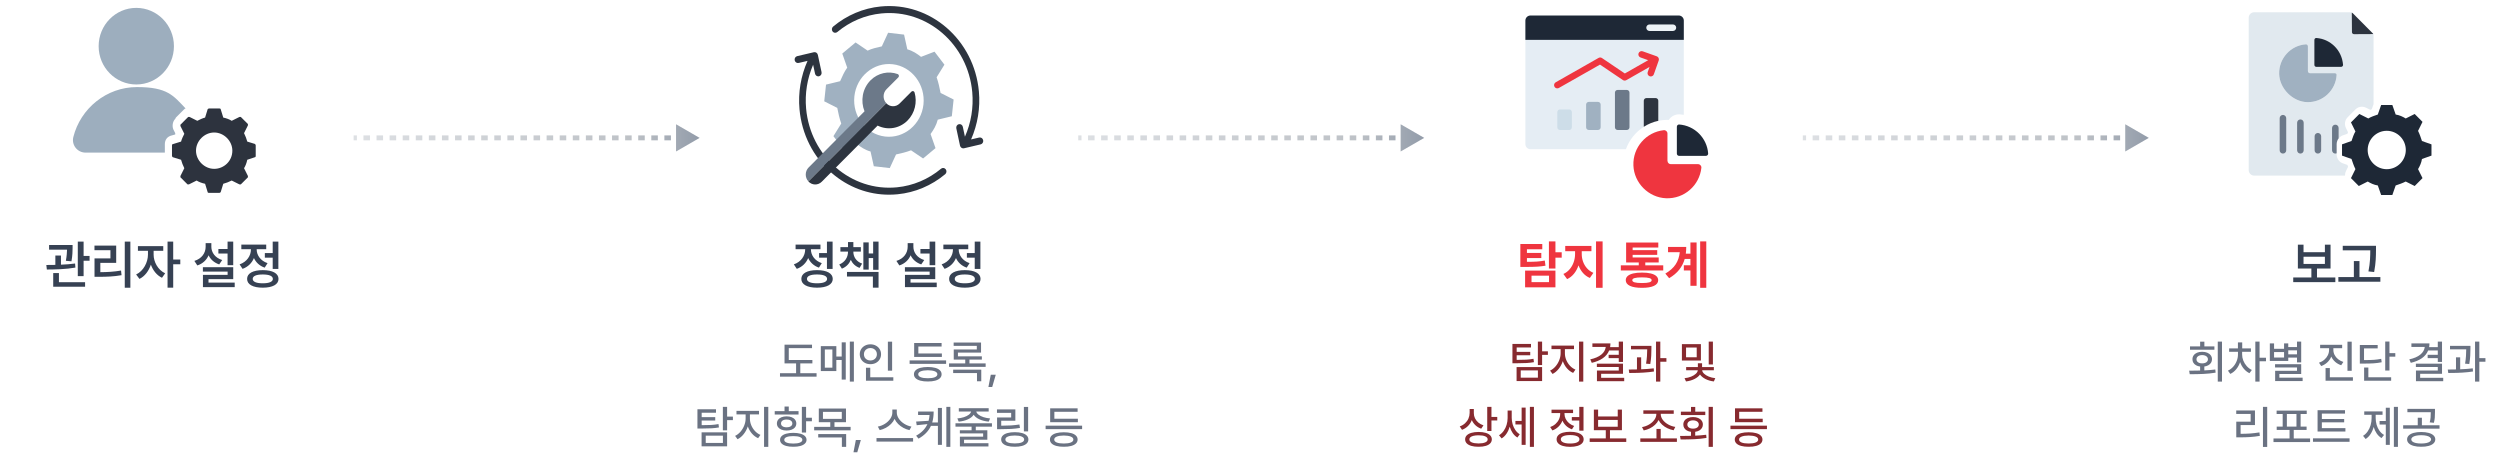 <svg width="766" height="141" viewBox="0 0 766 141" fill="none" xmlns="http://www.w3.org/2000/svg">
<path d="M503.65 38.858V30.866C503.65 30.41 504.018 30.042 504.474 30.042H507.283C507.739 30.042 508.107 30.41 508.107 30.866V37.018C509.011 36.826 509.955 36.722 510.915 36.722C511.043 36.722 511.163 36.746 511.291 36.762C511.963 35.722 513.131 35.034 514.452 35.034C514.532 35.034 514.652 35.034 514.724 35.042C515.124 35.074 515.524 35.122 515.916 35.186V6.306C515.916 5.45 515.22 4.754 514.363 4.754H468.934C468.078 4.754 467.382 5.45 467.382 6.306V44.17C467.382 45.026 468.078 45.722 468.934 45.722H498.178C499.202 42.866 501.146 40.458 503.658 38.858H503.65Z" fill="#E5EDF4"/>
<path d="M507.282 30.043H504.474C504.018 30.043 503.65 30.41 503.65 30.866V38.858C504.994 37.995 506.498 37.362 508.106 37.019V30.866C508.106 30.41 507.738 30.043 507.282 30.043Z" fill="#2D343F"/>
<path d="M514.363 4.754H468.934C468.078 4.754 467.382 5.45 467.382 6.306V12.21H515.916V6.306C515.916 5.45 515.22 4.754 514.363 4.754Z" fill="#1E2836"/>
<path d="M512.587 9.491H505.418C504.866 9.491 504.418 9.043 504.418 8.491C504.418 7.939 504.866 7.491 505.418 7.491H512.587C513.139 7.491 513.587 7.939 513.587 8.491C513.587 9.043 513.139 9.491 512.587 9.491Z" fill="#EDF3F7"/>
<path d="M480.791 33.53H477.983C477.528 33.53 477.159 33.899 477.159 34.354V39.01C477.159 39.465 477.528 39.834 477.983 39.834H480.791C481.246 39.834 481.615 39.465 481.615 39.01V34.354C481.615 33.899 481.246 33.53 480.791 33.53Z" fill="#CDDDE8"/>
<path d="M489.616 31.218H486.808C486.353 31.218 485.984 31.587 485.984 32.042V39.002C485.984 39.457 486.353 39.826 486.808 39.826H489.616C490.071 39.826 490.44 39.457 490.44 39.002V32.042C490.44 31.587 490.071 31.218 489.616 31.218Z" fill="#A0B1C1"/>
<path d="M498.449 27.554H495.641C495.186 27.554 494.817 27.923 494.817 28.378V39.002C494.817 39.457 495.186 39.826 495.641 39.826H498.449C498.904 39.826 499.273 39.457 499.273 39.002V28.378C499.273 27.923 498.904 27.554 498.449 27.554Z" fill="#6C7989"/>
<path d="M502.05 16.33C502.234 15.81 502.801 15.538 503.321 15.722L507.626 17.25C508.146 17.434 508.417 18.009 508.233 18.529L506.737 22.762C506.594 23.169 506.212 23.424 505.797 23.425C505.687 23.424 505.576 23.41 505.466 23.37C504.946 23.186 504.674 22.61 504.857 22.09L505.415 20.507L498.297 24.562C497.969 24.746 497.561 24.738 497.241 24.523L490.24 19.794L477.646 26.946C477.494 27.034 477.318 27.074 477.15 27.074L477.166 27.082C476.822 27.082 476.478 26.898 476.294 26.578C476.022 26.098 476.19 25.49 476.67 25.21L489.8 17.746C490.128 17.554 490.536 17.57 490.848 17.786L497.849 22.515L504.999 18.439L502.658 17.609C502.138 17.425 501.866 16.85 502.05 16.33ZM505.802 23.426H505.794L505.797 23.425C505.798 23.425 505.8 23.426 505.802 23.426Z" fill="#EF353F"/>
<path d="M513.788 38.827V47.067C513.788 47.443 514.092 47.755 514.468 47.755H522.693C523.085 47.755 523.405 47.427 523.381 47.043C523.037 42.291 519.245 38.491 514.5 38.147C514.116 38.115 513.788 38.443 513.788 38.835V38.827Z" fill="#1E2836"/>
<path d="M510.907 49.283V40.907C510.907 40.307 510.387 39.827 509.787 39.891C504.418 40.467 500.258 45.123 500.474 50.699C500.682 56.083 505.13 60.539 510.507 60.747C516.076 60.955 520.724 56.795 521.3 51.419C521.364 50.819 520.892 50.299 520.292 50.299H511.931C511.371 50.299 510.923 49.843 510.923 49.283H510.907Z" fill="#EF353F"/>
<path d="M472.555 76.379H467.852V77.489H472.258V79.067H467.852V80.223C469.081 80.223 470.099 80.197 470.906 80.145C471.719 80.088 472.523 79.984 473.32 79.832L473.539 81.411C472.695 81.556 471.841 81.655 470.977 81.707C470.112 81.76 469.044 81.786 467.773 81.786H467.023H465.836V74.77H472.555V76.379ZM476.586 88.036H467.289V82.911H476.586V88.036ZM469.258 86.442H474.617V84.457H469.258V86.442ZM476.586 77.301H478.508V78.942H476.586V82.286H474.586V73.973H476.586V77.301ZM484.648 77.848C484.648 78.635 484.781 79.408 485.047 80.168C485.318 80.924 485.721 81.603 486.258 82.207C486.794 82.812 487.445 83.275 488.211 83.598L487.133 85.161C486.315 84.817 485.615 84.312 485.031 83.645C484.448 82.978 483.99 82.2 483.656 81.309C483.328 82.278 482.867 83.129 482.273 83.864C481.68 84.593 480.977 85.145 480.164 85.52L479.023 83.942C479.784 83.603 480.432 83.111 480.969 82.465C481.51 81.82 481.917 81.096 482.188 80.293C482.464 79.486 482.602 78.671 482.602 77.848V76.973H479.586V75.348H487.617V76.973H484.648V77.848ZM491.039 88.192H489.023V73.973H491.039V88.192ZM509.617 82.864H496.617V81.301H502.117V80.426H498.242V74.317H508.102V75.848H500.242V76.645H507.773V78.082H500.242V78.895H508.227V80.426H504.117V81.301H509.617V82.864ZM503.117 83.52C504.159 83.515 505.049 83.603 505.789 83.786C506.529 83.963 507.091 84.226 507.477 84.575C507.867 84.924 508.065 85.348 508.07 85.848C508.065 86.609 507.633 87.189 506.773 87.59C505.914 87.991 504.695 88.192 503.117 88.192C501.513 88.192 500.281 87.991 499.422 87.59C498.562 87.189 498.133 86.609 498.133 85.848C498.133 85.348 498.326 84.924 498.711 84.575C499.102 84.226 499.669 83.963 500.414 83.786C501.159 83.603 502.06 83.515 503.117 83.52ZM503.117 84.989C502.091 84.989 501.336 85.059 500.852 85.2C500.367 85.335 500.128 85.551 500.133 85.848C500.128 86.15 500.365 86.372 500.844 86.512C501.328 86.653 502.086 86.723 503.117 86.723C504.122 86.723 504.865 86.653 505.344 86.512C505.823 86.372 506.065 86.15 506.07 85.848C506.065 85.551 505.823 85.335 505.344 85.2C504.865 85.059 504.122 84.989 503.117 84.989ZM522.805 88.192H520.93V73.973H522.805V88.192ZM519.836 87.567H517.945V82.879H515.93V81.27H517.945V79.332H516.195C515.852 80.546 515.294 81.642 514.523 82.622C513.753 83.601 512.721 84.473 511.43 85.239L510.258 83.832C511.674 82.999 512.729 82.054 513.422 80.997C514.12 79.934 514.539 78.692 514.68 77.27H511.086V75.661H516.664C516.664 76.353 516.62 77.041 516.531 77.723H517.945V74.286H519.836V87.567Z" fill="#EF353F"/>
<path d="M41.759 25.882C48.129 25.882 53.294 20.628 53.294 14.148C53.294 7.667 48.129 2.414 41.759 2.414C35.388 2.414 30.224 7.667 30.224 14.148C30.224 20.628 35.388 25.882 41.759 25.882Z" fill="#9DAEBE"/>
<path d="M53.691 36.423C52.895 37.219 52.697 38.611 53.094 39.605L53.691 40.799V41.196L52.299 41.594C51.105 41.992 50.509 42.986 50.509 44.18V46.765H26.245C23.66 46.765 21.87 44.379 22.467 41.992C24.654 33.241 32.61 26.678 41.957 26.678C51.304 26.678 53.094 29.264 56.873 33.241C56.674 33.241 56.475 33.44 56.276 33.639L53.89 36.026L53.691 36.423Z" fill="#9DAEBE"/>
<path d="M78.352 44.178L75.766 43.382C75.567 42.587 75.17 41.592 74.772 40.797L75.965 38.41C75.965 38.41 75.965 38.211 75.965 38.012L73.778 35.825C73.778 35.825 73.579 35.825 73.38 35.825L70.993 37.018C70.397 36.62 69.402 36.222 68.408 36.024L67.612 33.438C67.612 33.438 67.612 33.239 67.215 33.239H64.032C64.032 33.239 63.834 33.239 63.635 33.438L62.839 36.024C62.044 36.222 61.248 36.62 60.453 37.018L58.066 35.825C58.066 35.825 57.867 35.825 57.668 35.825L55.282 38.211C55.282 38.211 55.282 38.41 55.282 38.609L56.475 40.996C56.077 41.791 55.679 42.587 55.48 43.382L52.895 44.178C52.895 44.178 52.696 44.178 52.696 44.575V47.758C52.696 47.758 52.696 47.956 52.895 48.155L55.48 48.951C55.679 49.746 56.077 50.741 56.475 51.536L55.282 53.923C55.282 53.923 55.282 54.122 55.282 54.321L57.469 56.508C57.469 56.508 57.668 56.508 57.867 56.508L60.254 55.315C60.85 55.713 61.845 56.11 62.839 56.309L63.635 58.895C63.635 58.895 63.635 59.094 64.032 59.094H67.215C67.215 59.094 67.413 59.094 67.612 58.895L68.408 56.309C69.203 56.11 70.198 55.713 70.993 55.315L73.38 56.508C73.38 56.508 73.579 56.508 73.778 56.508L75.965 54.321C75.965 54.321 75.965 54.122 75.965 53.923L74.772 51.536C75.17 50.94 75.567 49.945 75.766 48.951L78.153 48.155C78.153 48.155 78.352 48.155 78.352 47.758V44.575C78.352 44.575 78.352 44.377 78.153 44.178H78.352ZM71.192 46.166C71.192 49.349 68.607 51.735 65.624 51.735C62.64 51.735 60.055 49.15 60.055 46.166C60.055 43.183 62.64 40.598 65.624 40.598C68.607 40.598 71.192 43.183 71.192 46.166Z" fill="#2D333E"/>
<path d="M22.242 75.067V75.911C22.227 76.879 22.227 78.27 21.898 80.067L20.18 79.911C20.453 78.45 20.508 77.372 20.539 76.504H15.039V75.067H22.242ZM18.68 78.286V81.098C20.141 81.043 21.641 80.934 23.008 80.739L23.102 81.989C20.164 82.52 16.836 82.567 14.352 82.582L14.195 81.192C15.031 81.184 15.969 81.176 16.961 81.161V78.286H18.68ZM25.617 74.02V78.426H27.445V79.879H25.617V84.598H23.836V74.02H25.617ZM26.07 86.457V87.864H16.305V83.661H18.055V86.457H26.07ZM39.945 74.02V88.161H38.227V74.02H39.945ZM35.602 75.254V80.551H30.742V83.395C32.969 83.379 34.891 83.27 37.086 82.895L37.242 84.317C34.836 84.739 32.727 84.817 30.195 84.817H28.961V79.176H33.836V76.661H28.945V75.254H35.602ZM47.07 78.036C47.07 80.223 48.367 82.707 50.602 83.739L49.633 85.114C48.039 84.364 46.859 82.848 46.227 81.082C45.586 83.02 44.352 84.676 42.727 85.457L41.711 84.098C43.961 83.036 45.32 80.379 45.336 78.036V76.848H42.258V75.411H50.023V76.848H47.07V78.036ZM53.07 74.02V79.52H55.242V80.973H53.07V88.145H51.336V74.02H53.07ZM71.461 74.02V81.254H69.727V77.676H66.914V76.286H69.727V74.02H71.461ZM71.461 81.864V85.52H63.883V86.598H71.914V87.973H62.18V84.223H69.742V83.223H62.164V81.864H71.461ZM64.758 75.614C64.758 77.348 65.898 79.004 68.086 79.676L67.164 81.02C65.633 80.504 64.523 79.512 63.914 78.223C63.289 79.668 62.133 80.786 60.461 81.332L59.555 79.942C61.82 79.254 63.008 77.52 63.008 75.614V74.489H64.758V75.614ZM85.289 74.02V82.411H83.555V78.957H81.148V77.536H83.555V74.02H85.289ZM80.508 82.77C83.508 82.77 85.336 83.754 85.336 85.457C85.336 87.161 83.508 88.145 80.508 88.145C77.523 88.145 75.695 87.161 75.711 85.457C75.695 83.754 77.523 82.77 80.508 82.77ZM80.508 84.098C78.539 84.098 77.43 84.567 77.43 85.457C77.43 86.332 78.539 86.801 80.508 86.801C82.477 86.801 83.602 86.332 83.602 85.457C83.602 84.567 82.477 84.098 80.508 84.098ZM78.648 76.442C78.648 78.161 79.789 79.895 81.977 80.629L81.102 82.004C79.531 81.473 78.414 80.395 77.805 79.067C77.18 80.575 76 81.778 74.32 82.379L73.414 81.004C75.68 80.223 76.883 78.317 76.883 76.457V76.348H73.945V74.942H81.57V76.348H78.648V76.442Z" fill="#364153"/>
<path d="M301.241 42.952C301.121 42.374 300.573 42.012 300.018 42.143L297.541 42.72C299.552 38.121 300.393 33.075 299.935 28.037C298.509 12.174 285.012 0.495 269.856 1.982C264.519 2.506 259.475 4.64 255.271 8.145C254.828 8.515 254.761 9.185 255.106 9.647C255.459 10.11 256.097 10.187 256.54 9.817C260.436 6.574 265.105 4.601 270.044 4.116C284.081 2.722 296.58 13.553 297.901 28.237C298.321 32.921 297.541 37.613 295.656 41.888L295.011 38.861C294.891 38.283 294.343 37.921 293.787 38.052C293.239 38.183 292.887 38.753 293.014 39.331L294.148 44.615C294.208 44.893 294.365 45.132 294.598 45.286C294.763 45.394 294.951 45.455 295.146 45.455C295.221 45.455 295.296 45.447 295.371 45.432L300.468 44.238C301.016 44.107 301.369 43.537 301.241 42.959V42.952Z" fill="#2D343F"/>
<path d="M289.772 51.865C289.419 51.403 288.781 51.326 288.338 51.696C284.45 54.932 279.781 56.904 274.849 57.389C260.819 58.776 248.313 47.952 246.992 33.268C246.579 28.669 247.322 24.062 249.139 19.84L249.724 22.56C249.829 23.061 250.25 23.4 250.723 23.4C250.798 23.4 250.873 23.392 250.948 23.377C251.496 23.245 251.849 22.675 251.721 22.098L250.588 16.813C250.467 16.235 249.92 15.873 249.364 16.004L244.267 17.198C243.719 17.329 243.366 17.899 243.494 18.477C243.614 19.055 244.162 19.417 244.717 19.286L247.427 18.654C245.371 23.292 244.507 28.384 244.965 33.469C245.656 41.149 249.169 48.091 254.844 53.013C259.843 57.343 265.999 59.654 272.402 59.654C273.28 59.654 274.158 59.608 275.036 59.523C280.366 58.999 285.403 56.873 289.607 53.376C290.05 53.006 290.125 52.336 289.772 51.873V51.865Z" fill="#2D343F"/>
<path d="M291.641 35.609L292.189 30.494L288.195 28.475C287.873 26.881 287.55 25.294 286.979 23.676L289.374 19.816L286.334 15.833L282.205 17.42C281.064 16.511 279.683 15.571 278.002 15.117L277.003 10.602L272.116 10.032L270.187 14.208C268.663 14.547 267.147 14.886 265.841 15.51L262.148 13.006L258.072 16.411L259.588 20.733C258.717 21.927 258.064 23.398 257.411 24.878L253.095 25.925L252.547 31.041L256.54 33.059C256.863 34.654 257.186 36.241 257.756 37.859L255.362 41.718L258.402 45.701L262.531 44.114C263.672 45.023 265.053 45.963 266.734 46.418L267.733 50.932L272.619 51.502L274.549 47.327C276.072 46.988 277.589 46.649 279.143 46.056L282.836 48.559L286.642 45.386L285.125 41.064C285.996 39.87 286.889 38.421 287.332 36.665L291.649 35.617L291.641 35.609ZM271.178 41.834C265.353 41.148 261.127 35.609 261.78 29.515C262.433 23.422 267.733 19 273.55 19.685C279.375 20.371 283.601 25.91 282.948 32.004C282.295 38.098 276.996 42.52 271.178 41.834Z" fill="#A0B1C1"/>
<path d="M271.629 27.336L275.262 23.692C275.57 23.384 275.45 22.837 275.044 22.69C272.244 21.689 269.024 22.313 266.742 24.601C264.227 27.128 263.604 30.933 264.888 34.107L247.773 51.303C246.617 52.458 246.579 54.384 247.69 55.586L271.546 31.619C270.435 30.41 270.473 28.491 271.629 27.336Z" fill="#6C7989"/>
<path d="M251.789 55.678L268.904 38.483C271.884 39.962 275.54 39.461 278.062 36.934C280.344 34.646 281.072 31.302 280.224 28.337C280.104 27.905 279.586 27.759 279.278 28.067L275.645 31.711C274.489 32.866 272.657 32.828 271.546 31.626L247.69 55.593C248.801 56.802 250.633 56.841 251.789 55.678Z" fill="#2D343F"/>
<path d="M255.109 74.02V82.411H253.375V78.957H250.969V77.536H253.375V74.02H255.109ZM250.328 82.77C253.328 82.77 255.156 83.754 255.156 85.457C255.156 87.161 253.328 88.145 250.328 88.145C247.344 88.145 245.516 87.161 245.531 85.457C245.516 83.754 247.344 82.77 250.328 82.77ZM250.328 84.098C248.359 84.098 247.25 84.567 247.25 85.457C247.25 86.332 248.359 86.801 250.328 86.801C252.297 86.801 253.422 86.332 253.422 85.457C253.422 84.567 252.297 84.098 250.328 84.098ZM248.469 76.442C248.469 78.161 249.609 79.895 251.797 80.629L250.922 82.004C249.352 81.473 248.234 80.395 247.625 79.067C247 80.575 245.82 81.778 244.141 82.379L243.234 81.004C245.5 80.223 246.703 78.317 246.703 76.457V76.348H243.766V74.942H251.391V76.348H248.469V76.442ZM261.469 77.192C261.469 78.692 262.375 80.161 264.156 80.77L263.375 82.082C262.078 81.606 261.188 80.723 260.688 79.629C260.188 80.825 259.289 81.793 257.953 82.317L257.141 81.036C258.922 80.332 259.812 78.801 259.828 77.192V77.082H257.5V75.723H259.828V74.176H261.469V75.723H263.766V77.082H261.469V77.192ZM269.188 74.036V82.676H267.531V79.067H266.172V82.614H264.531V74.27H266.172V77.661H267.531V74.036H269.188ZM269.188 83.317V88.145H267.453V84.723H259.516V83.317H269.188ZM286.562 74.02V81.254H284.828V77.676H282.016V76.286H284.828V74.02H286.562ZM286.562 81.864V85.52H278.984V86.598H287.016V87.973H277.281V84.223H284.844V83.223H277.266V81.864H286.562ZM279.859 75.614C279.859 77.348 281 79.004 283.188 79.676L282.266 81.02C280.734 80.504 279.625 79.512 279.016 78.223C278.391 79.668 277.234 80.786 275.562 81.332L274.656 79.942C276.922 79.254 278.109 77.52 278.109 75.614V74.489H279.859V75.614ZM300.391 74.02V82.411H298.656V78.957H296.25V77.536H298.656V74.02H300.391ZM295.609 82.77C298.609 82.77 300.438 83.754 300.438 85.457C300.438 87.161 298.609 88.145 295.609 88.145C292.625 88.145 290.797 87.161 290.812 85.457C290.797 83.754 292.625 82.77 295.609 82.77ZM295.609 84.098C293.641 84.098 292.531 84.567 292.531 85.457C292.531 86.332 293.641 86.801 295.609 86.801C297.578 86.801 298.703 86.332 298.703 85.457C298.703 84.567 297.578 84.098 295.609 84.098ZM293.75 76.442C293.75 78.161 294.891 79.895 297.078 80.629L296.203 82.004C294.633 81.473 293.516 80.395 292.906 79.067C292.281 80.575 291.102 81.778 289.422 82.379L288.516 81.004C290.781 80.223 291.984 78.317 291.984 76.457V76.348H289.047V74.942H296.672V76.348H293.75V76.442Z" fill="#364153"/>
<path d="M745.004 47.687V44.238L742.091 43.206C741.747 42.173 741.403 41.133 740.891 40.101L742.259 37.34L739.859 34.923L737.115 36.3C736.258 35.78 735.226 35.267 734.034 35.091L733.01 32.163H729.586L728.561 35.091C727.537 35.435 726.505 35.78 725.649 36.3L722.905 34.923L720.336 37.508L721.704 40.269C721.192 41.133 720.848 42.165 720.504 43.198L717.592 44.23V47.679L720.504 48.711C720.848 49.744 721.192 50.784 721.704 51.816L720.336 54.577L722.737 56.994L725.481 55.617C726.337 56.138 727.369 56.65 728.561 56.826L729.586 59.755H733.01L734.034 56.826C735.058 56.481 736.09 56.138 737.115 55.617L739.859 56.994L742.259 54.577L740.891 51.816C741.403 50.952 741.915 49.92 742.091 48.711L745.004 47.679V47.687ZM731.298 51.84C728.089 51.84 725.457 49.191 725.457 45.959C725.457 42.726 728.081 40.077 731.298 40.077C734.514 40.077 737.139 42.726 737.139 45.959C737.139 49.191 734.514 51.84 731.298 51.84Z" fill="#1E2836"/>
<path d="M718.784 52.448L719.456 51.096C719.384 50.904 719.312 50.72 719.248 50.536L717.848 50.04C716.712 49.639 715.96 48.559 715.96 47.351V46.991C715.84 47.047 715.704 47.071 715.56 47.071C715 47.071 714.544 46.615 714.544 46.047V39.212C714.544 38.644 715 38.188 715.56 38.188C716.12 38.188 716.576 38.644 716.576 39.212V42.389C716.904 41.981 717.328 41.653 717.848 41.469L719.256 40.973C719.312 40.821 719.368 40.669 719.432 40.517L718.792 39.221C718.248 38.124 718.464 36.796 719.32 35.924L721.697 33.531C722.241 32.979 722.969 32.699 723.705 32.699C724.137 32.699 724.569 32.795 724.969 33.003L726.257 33.651C726.409 33.587 726.561 33.531 726.713 33.475L727.209 32.059C727.209 32.059 727.241 31.994 727.257 31.954V10.596C727.257 10.5 727.217 10.412 727.153 10.348C727.129 10.396 727.129 10.404 727.113 10.452L721.265 10.484C720.928 10.484 720.664 10.22 720.656 9.884L720.6 3.874C720.432 3.802 720.256 3.754 720.072 3.754H690.684C689.756 3.754 689.004 4.507 689.004 5.443V52.12C689.004 53.056 689.756 53.809 690.684 53.809H718.504C718.496 53.353 718.584 52.888 718.8 52.464L718.784 52.448ZM709.119 12.229C709.119 11.893 709.399 11.613 709.735 11.637C714.111 11.941 717.616 15.462 717.912 19.871C717.936 20.207 717.656 20.487 717.32 20.487H709.711C709.383 20.487 709.119 20.223 709.119 19.895V12.229ZM700.51 46.047C700.51 46.615 700.053 47.071 699.493 47.071C698.933 47.071 698.477 46.615 698.477 46.047V36.228C698.477 35.66 698.933 35.203 699.493 35.203C700.053 35.203 700.51 35.66 700.51 36.228V46.047ZM705.862 46.047C705.862 46.615 705.406 47.071 704.846 47.071C704.286 47.071 703.83 46.615 703.83 46.047V37.604C703.83 37.036 704.286 36.58 704.846 36.58C705.406 36.58 705.862 37.036 705.862 37.604V46.047ZM711.223 46.047C711.223 46.615 710.767 47.071 710.207 47.071C709.647 47.071 709.191 46.615 709.191 46.047V41.757C709.191 41.189 709.647 40.733 710.207 40.733C710.767 40.733 711.223 41.189 711.223 41.757V46.047ZM706.894 31.306C702.486 31.186 698.461 27.129 698.333 22.688C698.197 17.886 701.862 13.917 706.518 13.589C706.854 13.565 707.142 13.853 707.142 14.197V21.767C707.142 22.136 707.439 22.44 707.807 22.44H715.424C715.712 22.44 715.952 22.68 715.936 22.968C715.656 27.705 711.695 31.442 706.886 31.306H706.894Z" fill="#E1E9EF"/>
<path d="M727.145 10.34L720.96 4.114L727.145 10.34Z" fill="#EDF3F7"/>
<path d="M721.248 10.476L727.097 10.444C727.121 10.396 727.121 10.388 727.137 10.34L720.952 4.114C720.848 4.002 720.72 3.922 720.584 3.858L720.64 9.868C720.64 10.204 720.912 10.468 721.248 10.468V10.476Z" fill="#2D343F"/>
<path d="M709.711 20.487H717.32C717.656 20.487 717.936 20.207 717.912 19.871C717.608 15.462 714.112 11.941 709.735 11.637C709.399 11.613 709.119 11.893 709.119 12.229V19.895C709.119 20.223 709.383 20.487 709.711 20.487Z" fill="#1E2836"/>
<path d="M715.424 22.431H707.807C707.439 22.431 707.143 22.136 707.143 21.759V14.189C707.143 13.845 706.855 13.557 706.519 13.581C701.862 13.909 698.205 17.878 698.333 22.68C698.453 27.121 702.478 31.17 706.895 31.298C711.695 31.434 715.664 27.697 715.944 22.96C715.96 22.672 715.72 22.431 715.432 22.431H715.424Z" fill="#A0B1C1"/>
<path d="M715.551 38.188C714.991 38.188 714.535 38.644 714.535 39.212V46.046C714.535 46.614 714.991 47.071 715.551 47.071C715.695 47.071 715.831 47.038 715.951 46.99V44.158C715.951 43.502 716.183 42.885 716.567 42.389V39.212C716.567 38.644 716.111 38.188 715.551 38.188Z" fill="#6C7989"/>
<path d="M710.199 40.733C709.639 40.733 709.183 41.189 709.183 41.757V46.046C709.183 46.615 709.639 47.071 710.199 47.071C710.759 47.071 711.215 46.615 711.215 46.046V41.757C711.215 41.189 710.759 40.733 710.199 40.733Z" fill="#6C7989"/>
<path d="M704.846 36.58C704.286 36.58 703.83 37.036 703.83 37.604V46.046C703.83 46.614 704.286 47.071 704.846 47.071C705.406 47.071 705.862 46.614 705.862 46.046V37.604C705.862 37.036 705.406 36.58 704.846 36.58Z" fill="#6C7989"/>
<path d="M699.494 35.204C698.934 35.204 698.478 35.66 698.478 36.228V46.047C698.478 46.615 698.934 47.071 699.494 47.071C700.054 47.071 700.51 46.615 700.51 46.047V36.228C700.51 35.66 700.054 35.204 699.494 35.204Z" fill="#6C7989"/>
<path d="M715.551 85.02V86.442H702.645V85.02H708.207V82.27H704.066V74.957H705.801V77.27H712.348V74.957H714.082V82.27H709.926V85.02H715.551ZM705.801 80.864H712.348V78.661H705.801V80.864ZM728.004 75.317V76.676C727.988 78.426 727.988 80.395 727.441 83.348L725.691 83.161C726.238 80.411 726.238 78.403 726.254 76.707H717.816V75.317H728.004ZM729.348 84.895V86.317H716.473V84.895H721.223V79.989H722.941V84.895H729.348Z" fill="#364153"/>
<path d="M248.913 111.352H245.208V114.346H250.198V115.413H238.987V114.346H243.923V111.352H240.382V105.61H248.804V106.663H241.681V110.313H248.913V111.352ZM256.255 109.233H257.896V104.899H259.14V116.315H257.896V110.299H256.255V113.69H251.497V106.047H256.255V109.233ZM252.728 112.651H255.038V107.073H252.728V112.651ZM261.628 116.917H260.384V104.667H261.628V116.917ZM273.345 113.581H272.046V104.68H273.345V113.581ZM273.714 116.657H265.333V112.678H266.646V115.604H273.714V116.657ZM266.7 105.5C267.311 105.5 267.862 105.63 268.354 105.89C268.851 106.15 269.241 106.51 269.523 106.97C269.811 107.431 269.954 107.952 269.954 108.536C269.954 109.128 269.811 109.657 269.523 110.122C269.241 110.582 268.851 110.942 268.354 111.202C267.862 111.457 267.311 111.584 266.7 111.584C266.09 111.584 265.536 111.457 265.039 111.202C264.542 110.942 264.15 110.58 263.863 110.115C263.576 109.65 263.433 109.124 263.433 108.536C263.433 107.952 263.576 107.431 263.863 106.97C264.15 106.51 264.542 106.15 265.039 105.89C265.536 105.63 266.09 105.5 266.7 105.5ZM266.7 106.635C266.322 106.635 265.98 106.717 265.675 106.881C265.374 107.041 265.137 107.264 264.964 107.551C264.791 107.838 264.704 108.167 264.704 108.536C264.704 108.914 264.788 109.249 264.957 109.541C265.13 109.828 265.367 110.051 265.668 110.21C265.973 110.37 266.317 110.45 266.7 110.45C267.074 110.45 267.411 110.37 267.712 110.21C268.013 110.051 268.25 109.825 268.423 109.534C268.596 109.242 268.683 108.909 268.683 108.536C268.683 108.171 268.596 107.845 268.423 107.558C268.25 107.266 268.01 107.041 267.705 106.881C267.404 106.717 267.069 106.635 266.7 106.635ZM289.888 111.489H278.704V110.422H289.888V111.489ZM288.589 109.356H280.099V105.104H288.507V106.17H281.384V108.303H288.589V109.356ZM284.282 112.446C285.162 112.446 285.916 112.532 286.545 112.706C287.178 112.879 287.664 113.134 288.001 113.471C288.338 113.804 288.507 114.205 288.507 114.674C288.507 115.144 288.338 115.545 288.001 115.877C287.664 116.21 287.178 116.463 286.545 116.636C285.911 116.809 285.157 116.894 284.282 116.889C283.403 116.894 282.644 116.809 282.006 116.636C281.368 116.463 280.878 116.21 280.536 115.877C280.199 115.545 280.03 115.144 280.03 114.674C280.03 114.205 280.199 113.804 280.536 113.471C280.878 113.134 281.366 112.879 281.999 112.706C282.637 112.532 283.398 112.446 284.282 112.446ZM284.282 113.444C283.343 113.453 282.619 113.565 282.108 113.779C281.598 113.988 281.343 114.287 281.343 114.674C281.343 115.062 281.598 115.362 282.108 115.577C282.619 115.786 283.343 115.891 284.282 115.891C285.207 115.891 285.925 115.786 286.436 115.577C286.951 115.362 287.208 115.062 287.208 114.674C287.208 114.287 286.953 113.988 286.442 113.779C285.932 113.565 285.212 113.453 284.282 113.444ZM302.001 112.405H290.79V111.352H295.753V110.19H292.226V107.073H299.294V105.979H292.198V104.954H300.593V108.03H293.511V109.178H300.839V110.19H297.038V111.352H302.001V112.405ZM300.661 116.821H299.349V114.305H292.048V113.266H300.661V116.821ZM304.011 118.584H302.849L303.573 114.811H305.104L304.011 118.584ZM219.382 126.471H214.993V127.811H219.149V128.85H214.993V130.272C216.215 130.267 217.194 130.245 217.933 130.204C218.671 130.158 219.409 130.067 220.147 129.93L220.284 130.969C219.541 131.097 218.801 131.183 218.062 131.229C217.324 131.275 216.406 131.297 215.308 131.297H214.651H213.694V125.391H219.382V126.471ZM222.786 136.766H214.966V132.459H222.786V136.766ZM216.237 135.713H221.501V133.485H216.237V135.713ZM222.786 127.647H224.563V128.727H222.786V131.858H221.487V124.667H222.786V127.647ZM229.772 128.276C229.772 128.955 229.909 129.627 230.183 130.292C230.461 130.958 230.843 131.553 231.331 132.077C231.823 132.596 232.379 132.988 232.999 133.252L232.288 134.264C231.573 133.95 230.939 133.476 230.388 132.842C229.836 132.204 229.417 131.473 229.13 130.648C228.843 131.528 228.421 132.316 227.865 133.013C227.314 133.71 226.687 134.232 225.985 134.579L225.233 133.553C225.835 133.271 226.382 132.849 226.874 132.289C227.366 131.723 227.751 131.088 228.029 130.381C228.312 129.67 228.455 128.969 228.46 128.276V126.977H225.657V125.897H232.562V126.977H229.772V128.276ZM235.405 136.917H234.106V124.667H235.405V136.917ZM246.985 127.989H248.763V129.083H246.985V132.528H245.687V124.667H246.985V127.989ZM243.075 132.624C243.905 132.624 244.622 132.71 245.229 132.883C245.839 133.052 246.306 133.298 246.63 133.622C246.958 133.941 247.122 134.323 247.122 134.77C247.122 135.208 246.958 135.586 246.63 135.905C246.306 136.228 245.839 136.474 245.229 136.643C244.622 136.812 243.905 136.894 243.075 136.889C242.237 136.894 241.512 136.812 240.901 136.643C240.291 136.474 239.821 136.228 239.493 135.905C239.17 135.586 239.01 135.208 239.015 134.77C239.01 134.323 239.17 133.941 239.493 133.622C239.817 133.298 240.284 133.052 240.895 132.883C241.51 132.71 242.237 132.624 243.075 132.624ZM243.075 133.622C242.187 133.622 241.501 133.72 241.018 133.916C240.535 134.111 240.295 134.396 240.3 134.77C240.291 135.125 240.53 135.403 241.018 135.604C241.51 135.805 242.196 135.905 243.075 135.905C243.941 135.905 244.618 135.805 245.105 135.604C245.593 135.403 245.837 135.125 245.837 134.77C245.837 134.396 245.595 134.111 245.112 133.916C244.629 133.72 243.95 133.622 243.075 133.622ZM244.675 127.004H237.374V125.979H240.382V124.571H241.681V125.979H244.675V127.004ZM241.024 127.565C241.608 127.565 242.123 127.656 242.569 127.838C243.021 128.021 243.369 128.278 243.615 128.611C243.866 128.939 243.991 129.319 243.991 129.752C243.991 130.185 243.866 130.566 243.615 130.894C243.369 131.222 243.021 131.475 242.569 131.653C242.123 131.831 241.608 131.917 241.024 131.913C240.432 131.917 239.91 131.831 239.459 131.653C239.012 131.475 238.664 131.222 238.413 130.894C238.167 130.566 238.044 130.185 238.044 129.752C238.044 129.319 238.167 128.939 238.413 128.611C238.664 128.278 239.012 128.021 239.459 127.838C239.91 127.656 240.432 127.565 241.024 127.565ZM241.024 128.536C240.678 128.536 240.373 128.586 240.108 128.686C239.849 128.782 239.648 128.923 239.507 129.11C239.366 129.292 239.297 129.506 239.302 129.752C239.297 129.989 239.366 130.197 239.507 130.375C239.648 130.552 239.849 130.689 240.108 130.785C240.373 130.88 240.678 130.928 241.024 130.928C241.549 130.928 241.97 130.823 242.289 130.614C242.608 130.4 242.77 130.112 242.774 129.752C242.77 129.379 242.608 129.083 242.289 128.864C241.97 128.645 241.549 128.536 241.024 128.536ZM259.208 129.37H255.681V130.792H260.63V131.844H249.46V130.792H254.396V129.37H250.882V125.172H259.208V129.37ZM252.153 128.331H257.923V126.198H252.153V128.331ZM259.263 136.917H257.95V134.032H250.704V133.006H259.263V136.917ZM262.667 138.584H261.505L262.229 134.811H263.761L262.667 138.584ZM274.78 126.403C274.78 127.05 274.988 127.679 275.402 128.29C275.822 128.9 276.375 129.422 277.063 129.855C277.752 130.283 278.485 130.568 279.265 130.709L278.663 131.79C278.011 131.648 277.387 131.416 276.79 131.092C276.193 130.769 275.66 130.375 275.19 129.91C274.726 129.44 274.363 128.923 274.104 128.358C273.839 128.918 273.475 129.433 273.01 129.903C272.549 130.368 272.021 130.762 271.424 131.085C270.827 131.409 270.2 131.644 269.544 131.79L268.97 130.709C269.74 130.564 270.467 130.277 271.15 129.848C271.834 129.415 272.381 128.896 272.791 128.29C273.206 127.679 273.413 127.05 273.413 126.403V125.473H274.78V126.403ZM279.771 135.303H268.56V134.223H279.771V135.303ZM286.073 126.088C286.073 127.36 285.927 128.476 285.636 129.438H287.372V124.981H288.603V136.315H287.372V130.491H285.239C284.51 132.09 283.243 133.394 281.438 134.401L280.7 133.499C281.566 133.015 282.279 132.48 282.84 131.892C283.405 131.3 283.845 130.653 284.159 129.951L280.878 130.286L280.7 129.165L284.521 128.932C284.667 128.399 284.763 127.806 284.809 127.155H281.302V126.088H286.073ZM291.187 136.917H289.956V124.667H291.187V136.917ZM303.929 130.737H298.979V131.831H302.521V134.729H295.384V135.795H302.862V136.793H294.112V133.799H301.235V132.801H294.099V131.831H297.694V130.737H292.759V129.698H303.929V130.737ZM302.931 126.088H299.123C299.21 126.439 299.447 126.765 299.834 127.066C300.226 127.367 300.727 127.617 301.338 127.818C301.953 128.014 302.63 128.144 303.368 128.208L302.944 129.192C301.873 129.092 300.928 128.857 300.107 128.488C299.292 128.119 298.701 127.647 298.337 127.073C297.968 127.647 297.375 128.119 296.56 128.488C295.748 128.857 294.81 129.092 293.743 129.192L293.333 128.208C294.067 128.144 294.737 128.014 295.343 127.818C295.953 127.617 296.452 127.369 296.84 127.073C297.227 126.772 297.464 126.444 297.551 126.088H293.784V125.063H302.931V126.088ZM315.017 132.186H313.718V124.68H315.017V132.186ZM311.106 128.905H306.772V130.436C307.953 130.427 308.96 130.397 309.794 130.347C310.628 130.292 311.48 130.199 312.351 130.067L312.515 131.12C311.58 131.275 310.667 131.377 309.773 131.427C308.885 131.477 307.802 131.502 306.526 131.502H305.501V127.907H309.821V126.499H305.474V125.432H311.106V128.905ZM310.929 132.418C311.79 132.418 312.533 132.507 313.157 132.685C313.782 132.858 314.26 133.113 314.593 133.451C314.93 133.783 315.099 134.187 315.099 134.661C315.099 135.125 314.93 135.527 314.593 135.864C314.26 136.201 313.779 136.456 313.15 136.629C312.526 136.807 311.785 136.894 310.929 136.889C310.067 136.894 309.322 136.807 308.693 136.629C308.069 136.456 307.59 136.201 307.258 135.864C306.925 135.527 306.759 135.125 306.759 134.661C306.759 134.187 306.925 133.783 307.258 133.451C307.59 133.113 308.069 132.858 308.693 132.685C309.318 132.507 310.063 132.418 310.929 132.418ZM310.929 133.444C310.017 133.444 309.309 133.551 308.803 133.765C308.297 133.975 308.044 134.273 308.044 134.661C308.044 135.048 308.295 135.347 308.796 135.556C309.302 135.761 310.013 135.864 310.929 135.864C311.845 135.864 312.551 135.761 313.048 135.556C313.549 135.347 313.8 135.048 313.8 134.661C313.8 134.273 313.549 133.975 313.048 133.765C312.547 133.551 311.84 133.444 310.929 133.444ZM331.56 131.489H320.376V130.422H331.56V131.489ZM330.261 129.356H321.771V125.104H330.179V126.17H323.056V128.303H330.261V129.356ZM325.954 132.446C326.834 132.446 327.588 132.532 328.217 132.706C328.85 132.879 329.336 133.134 329.673 133.471C330.01 133.804 330.179 134.205 330.179 134.674C330.179 135.144 330.01 135.545 329.673 135.877C329.336 136.21 328.85 136.463 328.217 136.636C327.583 136.809 326.829 136.894 325.954 136.889C325.075 136.894 324.316 136.809 323.678 136.636C323.04 136.463 322.55 136.21 322.208 135.877C321.871 135.545 321.702 135.144 321.702 134.674C321.702 134.205 321.871 133.804 322.208 133.471C322.55 133.134 323.037 132.879 323.671 132.706C324.309 132.532 325.07 132.446 325.954 132.446ZM325.954 133.444C325.015 133.453 324.291 133.565 323.78 133.779C323.27 133.988 323.015 134.287 323.015 134.674C323.015 135.062 323.27 135.362 323.78 135.577C324.291 135.786 325.015 135.891 325.954 135.891C326.879 135.891 327.597 135.786 328.107 135.577C328.622 135.362 328.88 135.062 328.88 134.674C328.88 134.287 328.625 133.988 328.114 133.779C327.604 133.565 326.884 133.453 325.954 133.444Z" fill="#6A7282"/>
<path d="M469.097 106.471H464.708V107.811H468.864V108.85H464.708V110.272C465.929 110.267 466.909 110.245 467.647 110.204C468.386 110.158 469.124 110.067 469.862 109.93L469.999 110.969C469.256 111.097 468.516 111.183 467.777 111.229C467.039 111.275 466.121 111.297 465.022 111.297H464.366H463.409V105.391H469.097V106.471ZM472.501 116.766H464.681V112.459H472.501V116.766ZM465.952 115.713H471.216V113.485H465.952V115.713ZM472.501 107.647H474.278V108.727H472.501V111.858H471.202V104.667H472.501V107.647ZM479.487 108.276C479.487 108.955 479.624 109.627 479.897 110.292C480.175 110.958 480.558 111.553 481.046 112.077C481.538 112.596 482.094 112.988 482.714 113.252L482.003 114.264C481.287 113.95 480.654 113.476 480.103 112.842C479.551 112.204 479.132 111.473 478.845 110.648C478.558 111.528 478.136 112.316 477.58 113.013C477.029 113.71 476.402 114.232 475.7 114.579L474.948 113.553C475.55 113.271 476.097 112.849 476.589 112.289C477.081 111.723 477.466 111.088 477.744 110.381C478.027 109.67 478.17 108.969 478.175 108.276V106.977H475.372V105.897H482.276V106.977H479.487V108.276ZM485.12 116.917H483.821V104.667H485.12V116.917ZM497.288 110.901H495.989V109.725H492.886V108.713H495.989V107.387H493.036C492.662 108.326 492.024 109.112 491.122 109.746C490.224 110.375 489.09 110.851 487.718 111.174L487.267 110.108C488.72 109.789 489.846 109.301 490.644 108.645C491.446 107.989 491.899 107.205 492.004 106.293H487.909V105.227H493.433C493.433 105.619 493.398 105.997 493.33 106.362H495.989V104.667H497.288V110.901ZM497.288 114.524H490.589V115.754H497.657V116.793H489.304V113.54H495.989V112.446H489.276V111.42H497.288V114.524ZM505.997 106.731C505.997 107.506 505.977 108.26 505.936 108.994C505.895 109.727 505.797 110.573 505.642 111.53L504.356 111.434C504.493 110.559 504.584 109.778 504.63 109.089C504.675 108.397 504.701 107.711 504.705 107.032H499.735V105.979H505.997V106.731ZM502.853 113.15C504.315 113.095 505.601 112.997 506.708 112.856L506.776 113.827C504.871 114.127 502.538 114.278 499.776 114.278H499.202L499.052 113.225C500.168 113.216 501.007 113.205 501.567 113.191V109.479H502.853V113.15ZM508.718 109.725H510.591V110.833H508.718V116.917H507.405V104.667H508.718V109.725ZM521.159 110.477H515.335V105.446H521.159V110.477ZM516.606 109.465H519.874V106.485H516.606V109.465ZM524.837 111.667H523.552V104.667H524.837V111.667ZM525.124 113.444H521.542C521.569 113.799 521.763 114.15 522.123 114.497C522.483 114.838 522.964 115.135 523.565 115.385C524.172 115.631 524.837 115.795 525.562 115.877L525.124 116.875C524.176 116.766 523.326 116.52 522.574 116.137C521.822 115.754 521.257 115.29 520.879 114.743C520.505 115.29 519.938 115.752 519.177 116.13C518.42 116.509 517.559 116.757 516.593 116.875L516.142 115.877C516.866 115.809 517.534 115.652 518.145 115.406C518.755 115.16 519.243 114.863 519.607 114.517C519.977 114.166 520.175 113.808 520.202 113.444H516.634V112.459H520.229V111.311H521.515V112.459H525.124V113.444ZM451.583 126.622C451.583 127.159 451.701 127.674 451.938 128.167C452.18 128.659 452.522 129.094 452.964 129.472C453.41 129.846 453.935 130.131 454.536 130.327L453.839 131.352C453.178 131.12 452.599 130.776 452.103 130.32C451.61 129.86 451.23 129.324 450.961 128.713C450.692 129.411 450.3 130.017 449.785 130.532C449.275 131.042 448.666 131.43 447.96 131.694L447.263 130.655C447.892 130.431 448.432 130.112 448.883 129.698C449.339 129.278 449.687 128.795 449.929 128.249C450.17 127.702 450.293 127.123 450.298 126.512V125.309H451.583V126.622ZM456.983 127.743H458.761V128.836H456.983V132.063H455.685V124.667H456.983V127.743ZM453.032 132.35C453.866 132.35 454.589 132.441 455.199 132.624C455.81 132.801 456.277 133.061 456.601 133.403C456.929 133.74 457.093 134.146 457.093 134.62C457.093 135.098 456.929 135.508 456.601 135.85C456.277 136.192 455.81 136.452 455.199 136.629C454.589 136.807 453.866 136.894 453.032 136.889C452.189 136.894 451.458 136.807 450.838 136.629C450.218 136.452 449.742 136.192 449.409 135.85C449.081 135.508 448.917 135.098 448.917 134.62C448.917 134.146 449.081 133.74 449.409 133.403C449.742 133.061 450.218 132.801 450.838 132.624C451.458 132.441 452.189 132.35 453.032 132.35ZM453.032 133.375C452.444 133.375 451.938 133.426 451.515 133.526C451.091 133.622 450.767 133.763 450.544 133.95C450.321 134.137 450.211 134.36 450.216 134.62C450.211 135.021 450.455 135.328 450.947 135.542C451.439 135.757 452.134 135.868 453.032 135.877C453.921 135.868 454.607 135.757 455.09 135.542C455.577 135.328 455.821 135.021 455.821 134.62C455.821 134.228 455.575 133.922 455.083 133.704C454.595 133.485 453.912 133.375 453.032 133.375ZM463.19 128.016C463.19 128.681 463.284 129.34 463.471 129.992C463.658 130.639 463.936 131.231 464.305 131.769C464.674 132.307 465.123 132.737 465.651 133.061L464.927 134.059C464.371 133.726 463.895 133.273 463.498 132.699C463.102 132.12 462.796 131.464 462.582 130.73C462.35 131.528 462.021 132.241 461.598 132.87C461.178 133.494 460.679 133.982 460.101 134.333L459.294 133.362C459.854 133.025 460.333 132.578 460.729 132.022C461.126 131.461 461.424 130.842 461.625 130.163C461.83 129.479 461.933 128.782 461.933 128.071V125.788H463.19V128.016ZM469.999 136.917H468.755V124.667H469.999V136.917ZM467.456 136.315H466.226V130.053H464.325V128.973H466.226V124.899H467.456V136.315ZM485.188 131.954H483.89V128.85H481.606V127.784H483.89V124.667H485.188V131.954ZM481.087 132.295C481.939 132.295 482.675 132.387 483.295 132.569C483.919 132.751 484.398 133.015 484.73 133.362C485.063 133.708 485.229 134.123 485.229 134.606C485.229 135.089 485.063 135.501 484.73 135.843C484.398 136.19 483.922 136.454 483.302 136.636C482.682 136.819 481.944 136.912 481.087 136.917C480.23 136.912 479.49 136.819 478.865 136.636C478.245 136.454 477.769 136.19 477.437 135.843C477.104 135.501 476.94 135.089 476.944 134.606C476.94 134.123 477.104 133.708 477.437 133.362C477.769 133.015 478.245 132.751 478.865 132.569C479.49 132.387 480.23 132.295 481.087 132.295ZM481.087 133.307C480.185 133.307 479.483 133.421 478.981 133.649C478.48 133.872 478.229 134.191 478.229 134.606C478.229 134.879 478.343 135.114 478.571 135.31C478.799 135.501 479.127 135.647 479.556 135.748C479.984 135.848 480.494 135.896 481.087 135.891C481.679 135.896 482.19 135.848 482.618 135.748C483.047 135.647 483.375 135.501 483.603 135.31C483.83 135.114 483.944 134.879 483.944 134.606C483.944 134.191 483.694 133.872 483.192 133.649C482.691 133.421 481.989 133.307 481.087 133.307ZM479.364 126.827C479.364 127.346 479.483 127.85 479.72 128.337C479.957 128.825 480.299 129.26 480.745 129.643C481.192 130.021 481.716 130.313 482.317 130.518L481.647 131.543C480.973 131.306 480.385 130.958 479.884 130.498C479.387 130.033 479.002 129.493 478.729 128.877C478.46 129.575 478.061 130.185 477.532 130.709C477.004 131.229 476.379 131.621 475.659 131.885L474.976 130.846C475.595 130.632 476.135 130.32 476.596 129.91C477.061 129.495 477.416 129.021 477.662 128.488C477.913 127.955 478.038 127.405 478.038 126.84V126.567H475.386V125.514H481.989V126.567H479.364V126.827ZM498.286 135.399H487.075V134.319H492.011V131.803H488.36V125.5H489.659V127.606H495.675V125.5H496.96V131.803H493.296V134.319H498.286V135.399ZM495.675 130.75V128.659H489.659V130.75H495.675ZM513.804 135.385H502.593V134.319H507.542V131.42H508.841V134.319H513.804V135.385ZM508.854 126.895C508.854 127.501 509.06 128.082 509.47 128.638C509.884 129.19 510.434 129.659 511.117 130.046C511.801 130.429 512.532 130.682 513.312 130.805L512.792 131.831C512.131 131.703 511.498 131.496 510.892 131.208C510.29 130.917 509.755 130.557 509.285 130.128C508.816 129.7 508.451 129.224 508.191 128.7C507.932 129.233 507.569 129.718 507.104 130.156C506.64 130.589 506.109 130.953 505.512 131.25C504.919 131.546 504.297 131.758 503.646 131.885L503.112 130.86C503.873 130.732 504.591 130.472 505.266 130.081C505.94 129.684 506.48 129.206 506.886 128.645C507.296 128.084 507.501 127.501 507.501 126.895V126.786H503.522V125.719H512.833V126.786H508.854V126.895ZM524.823 136.917H523.524V124.667H524.823V136.917ZM514.761 133.581C516.233 133.571 517.354 133.556 518.124 133.533V132.309C517.646 132.25 517.229 132.12 516.873 131.919C516.518 131.719 516.244 131.461 516.053 131.147C515.861 130.833 515.768 130.477 515.772 130.081C515.768 129.625 515.889 129.224 516.135 128.877C516.381 128.531 516.729 128.262 517.181 128.071C517.632 127.879 518.151 127.784 518.739 127.784C519.332 127.784 519.856 127.879 520.312 128.071C520.772 128.262 521.127 128.531 521.378 128.877C521.633 129.224 521.761 129.625 521.761 130.081C521.761 130.472 521.663 130.826 521.467 131.14C521.275 131.45 521.002 131.705 520.646 131.906C520.296 132.106 519.883 132.238 519.409 132.302V133.485C520.612 133.435 521.733 133.344 522.772 133.211L522.868 134.182C521.66 134.383 520.416 134.513 519.136 134.572C517.855 134.631 516.456 134.661 514.938 134.661L514.761 133.581ZM522.499 127.168H515.021V126.129H518.124V124.694H519.423V126.129H522.499V127.168ZM518.739 128.795C518.397 128.795 518.094 128.85 517.83 128.959C517.566 129.064 517.361 129.215 517.215 129.411C517.069 129.602 516.998 129.825 517.003 130.081C516.998 130.336 517.069 130.559 517.215 130.75C517.361 130.937 517.566 131.083 517.83 131.188C518.094 131.288 518.397 131.338 518.739 131.338C519.09 131.338 519.4 131.288 519.669 131.188C519.938 131.083 520.145 130.937 520.291 130.75C520.441 130.559 520.517 130.336 520.517 130.081C520.517 129.825 520.441 129.602 520.291 129.411C520.141 129.215 519.931 129.064 519.662 128.959C519.393 128.85 519.086 128.795 518.739 128.795ZM541.394 131.489H530.21V130.422H541.394V131.489ZM540.095 129.356H531.604V125.104H540.013V126.17H532.89V128.303H540.095V129.356ZM535.788 132.446C536.668 132.446 537.422 132.532 538.051 132.706C538.684 132.879 539.17 133.134 539.507 133.471C539.844 133.804 540.013 134.205 540.013 134.674C540.013 135.144 539.844 135.545 539.507 135.877C539.17 136.21 538.684 136.463 538.051 136.636C537.417 136.809 536.663 136.894 535.788 136.889C534.909 136.894 534.15 136.809 533.512 136.636C532.874 136.463 532.384 136.21 532.042 135.877C531.705 135.545 531.536 135.144 531.536 134.674C531.536 134.205 531.705 133.804 532.042 133.471C532.384 133.134 532.871 132.879 533.505 132.706C534.143 132.532 534.904 132.446 535.788 132.446ZM535.788 133.444C534.849 133.453 534.125 133.565 533.614 133.779C533.104 133.988 532.849 134.287 532.849 134.674C532.849 135.062 533.104 135.362 533.614 135.577C534.125 135.786 534.849 135.891 535.788 135.891C536.713 135.891 537.431 135.786 537.941 135.577C538.456 135.362 538.714 135.062 538.714 134.674C538.714 134.287 538.459 133.988 537.948 133.779C537.438 133.565 536.718 133.453 535.788 133.444Z" fill="#872A2F"/>
<path d="M680.819 116.917H679.521V104.667H680.819V116.917ZM670.757 113.581C672.229 113.571 673.35 113.556 674.12 113.533V112.309C673.642 112.25 673.225 112.12 672.869 111.919C672.514 111.719 672.24 111.461 672.049 111.147C671.857 110.833 671.764 110.477 671.769 110.081C671.764 109.625 671.885 109.224 672.131 108.877C672.377 108.531 672.726 108.262 673.177 108.071C673.628 107.879 674.147 107.784 674.735 107.784C675.328 107.784 675.852 107.879 676.308 108.071C676.768 108.262 677.123 108.531 677.374 108.877C677.629 109.224 677.757 109.625 677.757 110.081C677.757 110.472 677.659 110.826 677.463 111.14C677.271 111.45 676.998 111.705 676.643 111.906C676.292 112.106 675.879 112.238 675.405 112.302V113.485C676.608 113.435 677.729 113.344 678.769 113.211L678.864 114.182C677.657 114.383 676.412 114.513 675.132 114.572C673.851 114.631 672.452 114.661 670.935 114.661L670.757 113.581ZM678.495 107.168H671.017V106.129H674.12V104.694H675.419V106.129H678.495V107.168ZM674.735 108.795C674.394 108.795 674.09 108.85 673.826 108.959C673.562 109.064 673.357 109.215 673.211 109.411C673.065 109.602 672.994 109.825 672.999 110.081C672.994 110.336 673.065 110.559 673.211 110.75C673.357 110.937 673.562 111.083 673.826 111.188C674.09 111.288 674.394 111.338 674.735 111.338C675.086 111.338 675.396 111.288 675.665 111.188C675.934 111.083 676.141 110.937 676.287 110.75C676.438 110.559 676.513 110.336 676.513 110.081C676.513 109.825 676.438 109.602 676.287 109.411C676.137 109.215 675.927 109.064 675.658 108.959C675.389 108.85 675.082 108.795 674.735 108.795ZM686.985 108.604C686.985 109.233 687.106 109.86 687.348 110.484C687.594 111.104 687.942 111.667 688.394 112.172C688.845 112.678 689.369 113.075 689.966 113.362L689.228 114.346C688.576 114.036 688.002 113.583 687.505 112.986C687.013 112.389 686.634 111.708 686.37 110.942C686.097 111.767 685.698 112.498 685.174 113.136C684.654 113.77 684.05 114.246 683.362 114.565L682.638 113.567C683.244 113.289 683.779 112.89 684.244 112.371C684.714 111.847 685.076 111.256 685.331 110.6C685.586 109.944 685.714 109.278 685.714 108.604V107.797H683.007V106.758H685.7V104.913H687.013V106.758H689.679V107.797H686.985V108.604ZM692.331 109.602H694.3V110.696H692.331V116.917H691.032V104.667H692.331V109.602ZM705.087 111.038H703.802V109.575H701.122V110.586H695.476V105.227H696.774V106.881H699.837V105.227H701.122V106.348H703.802V104.667H705.087V111.038ZM705.087 114.592H698.401V115.727H705.524V116.766H697.103V113.622H703.802V112.596H697.075V111.584H705.087V114.592ZM699.837 109.547V107.879H696.774V109.547H699.837ZM703.802 108.577V107.346H701.122V108.577H703.802ZM714.944 107.223C714.944 107.752 715.067 108.26 715.313 108.748C715.564 109.235 715.92 109.668 716.38 110.046C716.845 110.42 717.387 110.705 718.007 110.901L717.337 111.913C716.64 111.68 716.029 111.336 715.505 110.88C714.985 110.42 714.587 109.88 714.309 109.26C714.031 109.935 713.625 110.523 713.092 111.024C712.563 111.525 711.937 111.903 711.212 112.159L710.542 111.133C711.166 110.924 711.711 110.618 712.176 110.217C712.641 109.816 712.998 109.358 713.249 108.843C713.5 108.324 713.627 107.784 713.632 107.223V106.69H710.884V105.637H717.638V106.69H714.944V107.223ZM720.563 113.622H719.265V104.68H720.563V113.622ZM720.933 116.657H712.552V112.774H713.864V115.604H720.933V116.657ZM732.13 108.208H733.921V109.288H732.13V113.526H730.831V104.653H732.13V108.208ZM728.521 106.758H724.337V110.327H724.624C725.759 110.327 726.691 110.299 727.42 110.245C728.154 110.19 728.881 110.09 729.601 109.944L729.751 110.997C728.944 111.156 728.126 111.265 727.297 111.325C726.467 111.379 725.376 111.407 724.022 111.407H723.052V105.706H728.521V106.758ZM732.649 116.657H724.364V112.61H725.663V115.604H732.649V116.657ZM748.235 110.901H746.937V109.725H743.833V108.713H746.937V107.387H743.983C743.61 108.326 742.972 109.112 742.069 109.746C741.172 110.375 740.037 110.851 738.665 111.174L738.214 110.108C739.668 109.789 740.793 109.301 741.591 108.645C742.393 107.989 742.846 107.205 742.951 106.293H738.856V105.227H744.38C744.38 105.619 744.346 105.997 744.277 106.362H746.937V104.667H748.235V110.901ZM748.235 114.524H741.536V115.754H748.604V116.793H740.251V113.54H746.937V112.446H740.224V111.42H748.235V114.524ZM756.944 106.731C756.944 107.506 756.924 108.26 756.883 108.994C756.842 109.727 756.744 110.573 756.589 111.53L755.304 111.434C755.44 110.559 755.532 109.778 755.577 109.089C755.623 108.397 755.648 107.711 755.652 107.032H750.683V105.979H756.944V106.731ZM753.8 113.15C755.263 113.095 756.548 112.997 757.655 112.856L757.724 113.827C755.819 114.127 753.485 114.278 750.724 114.278H750.149L749.999 113.225C751.116 113.216 751.954 113.205 752.515 113.191V109.479H753.8V113.15ZM759.665 109.725H761.538V110.833H759.665V116.917H758.353V104.667H759.665V109.725ZM694.669 136.944H693.37V124.667H694.669V136.944ZM690.923 130.245H686.521V132.924C687.596 132.92 688.583 132.886 689.48 132.822C690.383 132.758 691.319 132.646 692.29 132.487L692.413 133.553C691.392 133.726 690.401 133.845 689.439 133.909C688.482 133.972 687.414 134.004 686.233 134.004H685.194V129.206H689.597V126.827H685.181V125.774H690.923V130.245ZM707.808 135.454H696.597V134.346H701.519V131.735H697.581V130.709H699.413V126.854H697.554V125.801H706.782V126.854H704.909V130.709H706.741V131.735H702.804V134.346H707.808V135.454ZM703.638 130.709V126.854H700.698V130.709H703.638ZM718.636 132.227H710.104V125.678H718.513V126.731H711.417V128.385H718.253V129.411H711.417V131.188H718.636V132.227ZM719.907 135.372H708.696V134.305H719.907V135.372ZM734.728 136.917H733.483V124.667H734.728V136.917ZM732.239 136.301H731.009V130.067H729.108V129H731.009V124.926H732.239V136.301ZM727.905 128.084C727.905 128.795 728.001 129.486 728.192 130.156C728.388 130.821 728.678 131.425 729.061 131.967C729.448 132.51 729.92 132.943 730.476 133.266L729.696 134.223C729.127 133.881 728.639 133.417 728.233 132.829C727.828 132.241 727.516 131.569 727.297 130.812C727.074 131.632 726.752 132.364 726.333 133.006C725.914 133.644 725.412 134.146 724.829 134.51L724.036 133.54C724.597 133.198 725.073 132.74 725.465 132.166C725.861 131.591 726.16 130.953 726.36 130.251C726.561 129.545 726.661 128.823 726.661 128.084V127.1H724.405V126.047H730.011V127.1H727.905V128.084ZM741.837 132.364C742.721 132.364 743.487 132.455 744.134 132.637C744.785 132.815 745.287 133.075 745.638 133.417C745.989 133.754 746.166 134.159 746.171 134.633C746.166 135.103 745.986 135.508 745.631 135.85C745.28 136.192 744.779 136.452 744.127 136.629C743.48 136.807 742.716 136.894 741.837 136.889C740.966 136.894 740.205 136.805 739.554 136.623C738.907 136.445 738.408 136.185 738.057 135.843C737.706 135.506 737.53 135.103 737.53 134.633C737.53 134.159 737.706 133.754 738.057 133.417C738.408 133.075 738.907 132.815 739.554 132.637C740.201 132.455 740.962 132.364 741.837 132.364ZM741.837 133.348C741.222 133.348 740.686 133.401 740.23 133.505C739.775 133.606 739.426 133.754 739.185 133.95C738.943 134.141 738.825 134.369 738.829 134.633C738.825 134.893 738.943 135.119 739.185 135.31C739.426 135.497 739.772 135.64 740.224 135.741C740.679 135.841 741.217 135.891 741.837 135.891C742.457 135.891 742.994 135.841 743.45 135.741C743.91 135.64 744.264 135.497 744.51 135.31C744.756 135.119 744.881 134.893 744.886 134.633C744.881 134.369 744.756 134.141 744.51 133.95C744.264 133.754 743.91 133.606 743.45 133.505C742.994 133.401 742.457 133.348 741.837 133.348ZM746.075 126.293C746.075 126.954 746.055 127.522 746.014 127.996C745.977 128.47 745.884 128.987 745.733 129.547L744.462 129.411C744.608 128.855 744.699 128.356 744.735 127.914C744.772 127.467 744.79 126.931 744.79 126.307H737.626V125.268H746.075V126.293ZM747.47 131.352H736.327V130.299H740.798V128.002H742.069V130.299H747.47V131.352Z" fill="#6A7282"/>
<path d="M214.367 42.246L207.138 46.419V38.072L214.367 42.246ZM109.354 42.995H108.352V41.495H109.354V42.995ZM113.363 42.995H111.358V41.495H113.363V42.995ZM117.372 42.995H115.367V41.495H117.372V42.995ZM121.381 42.995H119.376V41.495H121.381V42.995ZM125.39 42.995H123.386V41.495H125.39V42.995ZM129.398 42.995H127.395V41.495H129.398V42.995ZM133.408 42.995H131.403V41.495H133.408V42.995ZM137.417 42.995H135.412V41.495H137.417V42.995ZM141.426 42.995H139.421V41.495H141.426V42.995ZM145.435 42.995H143.431V41.495H145.435V42.995ZM149.443 42.995H147.439V41.495H149.443V42.995ZM153.453 42.995H151.448V41.495H153.453V42.995ZM157.462 42.995H155.457V41.495H157.462V42.995ZM161.471 42.995H159.466V41.495H161.471V42.995ZM165.479 42.995H163.476V41.495H165.479V42.995ZM169.488 42.995H167.484V41.495H169.488V42.995ZM173.498 42.995H171.493V41.495H173.498V42.995ZM177.507 42.995H175.502V41.495H177.507V42.995ZM181.516 42.995H179.511V41.495H181.516V42.995ZM185.524 42.995H183.521V41.495H185.524V42.995ZM189.533 42.995H187.529V41.495H189.533V42.995ZM193.543 42.995H191.538V41.495H193.543V42.995ZM197.552 42.995H195.547V41.495H197.552V42.995ZM201.561 42.995H199.556V41.495H201.561V42.995ZM205.569 42.995H203.565V41.495H205.569V42.995Z" fill="url(#paint0_linear_1974_17396)"/>
<path d="M436.383 42.246L429.153 46.419V38.072L436.383 42.246ZM331.369 42.995H330.367V41.495H331.369V42.995ZM335.379 42.995H333.374V41.495H335.379V42.995ZM339.388 42.995H337.383V41.495H339.388V42.995ZM343.396 42.995H341.392V41.495H343.396V42.995ZM347.405 42.995H345.401V41.495H347.405V42.995ZM351.414 42.995H349.41V41.495H351.414V42.995ZM355.424 42.995H353.419V41.495H355.424V42.995ZM359.433 42.995H357.428V41.495H359.433V42.995ZM363.441 42.995H361.437V41.495H363.441V42.995ZM367.45 42.995H365.446V41.495H367.45V42.995ZM371.459 42.995H369.455V41.495H371.459V42.995ZM375.469 42.995H373.464V41.495H375.469V42.995ZM379.478 42.995H377.473V41.495H379.478V42.995ZM383.486 42.995H381.481V41.495H383.486V42.995ZM387.495 42.995H385.491V41.495H387.495V42.995ZM391.504 42.995H389.5V41.495H391.504V42.995ZM395.514 42.995H393.509V41.495H395.514V42.995ZM399.522 42.995H397.518V41.495H399.522V42.995ZM403.531 42.995H401.526V41.495H403.531V42.995ZM407.54 42.995H405.536V41.495H407.54V42.995ZM411.549 42.995H409.545V41.495H411.549V42.995ZM415.559 42.995H413.554V41.495H415.559V42.995ZM419.567 42.995H417.562V41.495H419.567V42.995ZM423.576 42.995H421.571V41.495H423.576V42.995ZM427.585 42.995H425.581V41.495H427.585V42.995Z" fill="url(#paint1_linear_1974_17396)"/>
<path d="M658.398 42.246L651.169 46.419V38.072L658.398 42.246ZM553.385 42.995H552.383V41.495H553.385V42.995ZM557.395 42.995H555.39V41.495H557.395V42.995ZM561.403 42.995H559.398V41.495H561.403V42.995ZM565.412 42.995H563.407V41.495H565.412V42.995ZM569.421 42.995H567.417V41.495H569.421V42.995ZM573.43 42.995H571.426V41.495H573.43V42.995ZM577.439 42.995H575.435V41.495H577.439V42.995ZM581.448 42.995H579.443V41.495H581.448V42.995ZM585.457 42.995H583.452V41.495H585.457V42.995ZM589.466 42.995H587.462V41.495H589.466V42.995ZM593.475 42.995H591.471V41.495H593.475V42.995ZM597.484 42.995H595.479V41.495H597.484V42.995ZM601.493 42.995H599.488V41.495H601.493V42.995ZM605.502 42.995H603.497V41.495H605.502V42.995ZM609.511 42.995H607.507V41.495H609.511V42.995ZM613.52 42.995H611.516V41.495H613.52V42.995ZM617.529 42.995H615.524V41.495H617.529V42.995ZM621.538 42.995H619.533V41.495H621.538V42.995ZM625.547 42.995H623.542V41.495H625.547V42.995ZM629.556 42.995H627.552V41.495H629.556V42.995ZM633.564 42.995H631.561V41.495H633.564V42.995ZM637.574 42.995H635.569V41.495H637.574V42.995ZM641.583 42.995H639.578V41.495H641.583V42.995ZM645.592 42.995H643.587V41.495H645.592V42.995ZM649.601 42.995H647.597V41.495H649.601V42.995Z" fill="url(#paint2_linear_1974_17396)"/>
<defs>
<linearGradient id="paint0_linear_1974_17396" x1="59.37" y1="42.247" x2="215.974" y2="42.247" gradientUnits="userSpaceOnUse">
<stop stop-color="#EFF1F4"/>
<stop offset="0.856" stop-color="#BEC2C7"/>
<stop offset="1" stop-color="#8F99A7"/>
</linearGradient>
<linearGradient id="paint1_linear_1974_17396" x1="281.386" y1="42.247" x2="437.989" y2="42.247" gradientUnits="userSpaceOnUse">
<stop stop-color="#EFF1F4"/>
<stop offset="0.856" stop-color="#BEC2C7"/>
<stop offset="1" stop-color="#8F99A7"/>
</linearGradient>
<linearGradient id="paint2_linear_1974_17396" x1="503.401" y1="42.247" x2="660.005" y2="42.247" gradientUnits="userSpaceOnUse">
<stop stop-color="#EFF1F4"/>
<stop offset="0.856" stop-color="#BEC2C7"/>
<stop offset="1" stop-color="#8F99A7"/>
</linearGradient>
</defs>
</svg>
